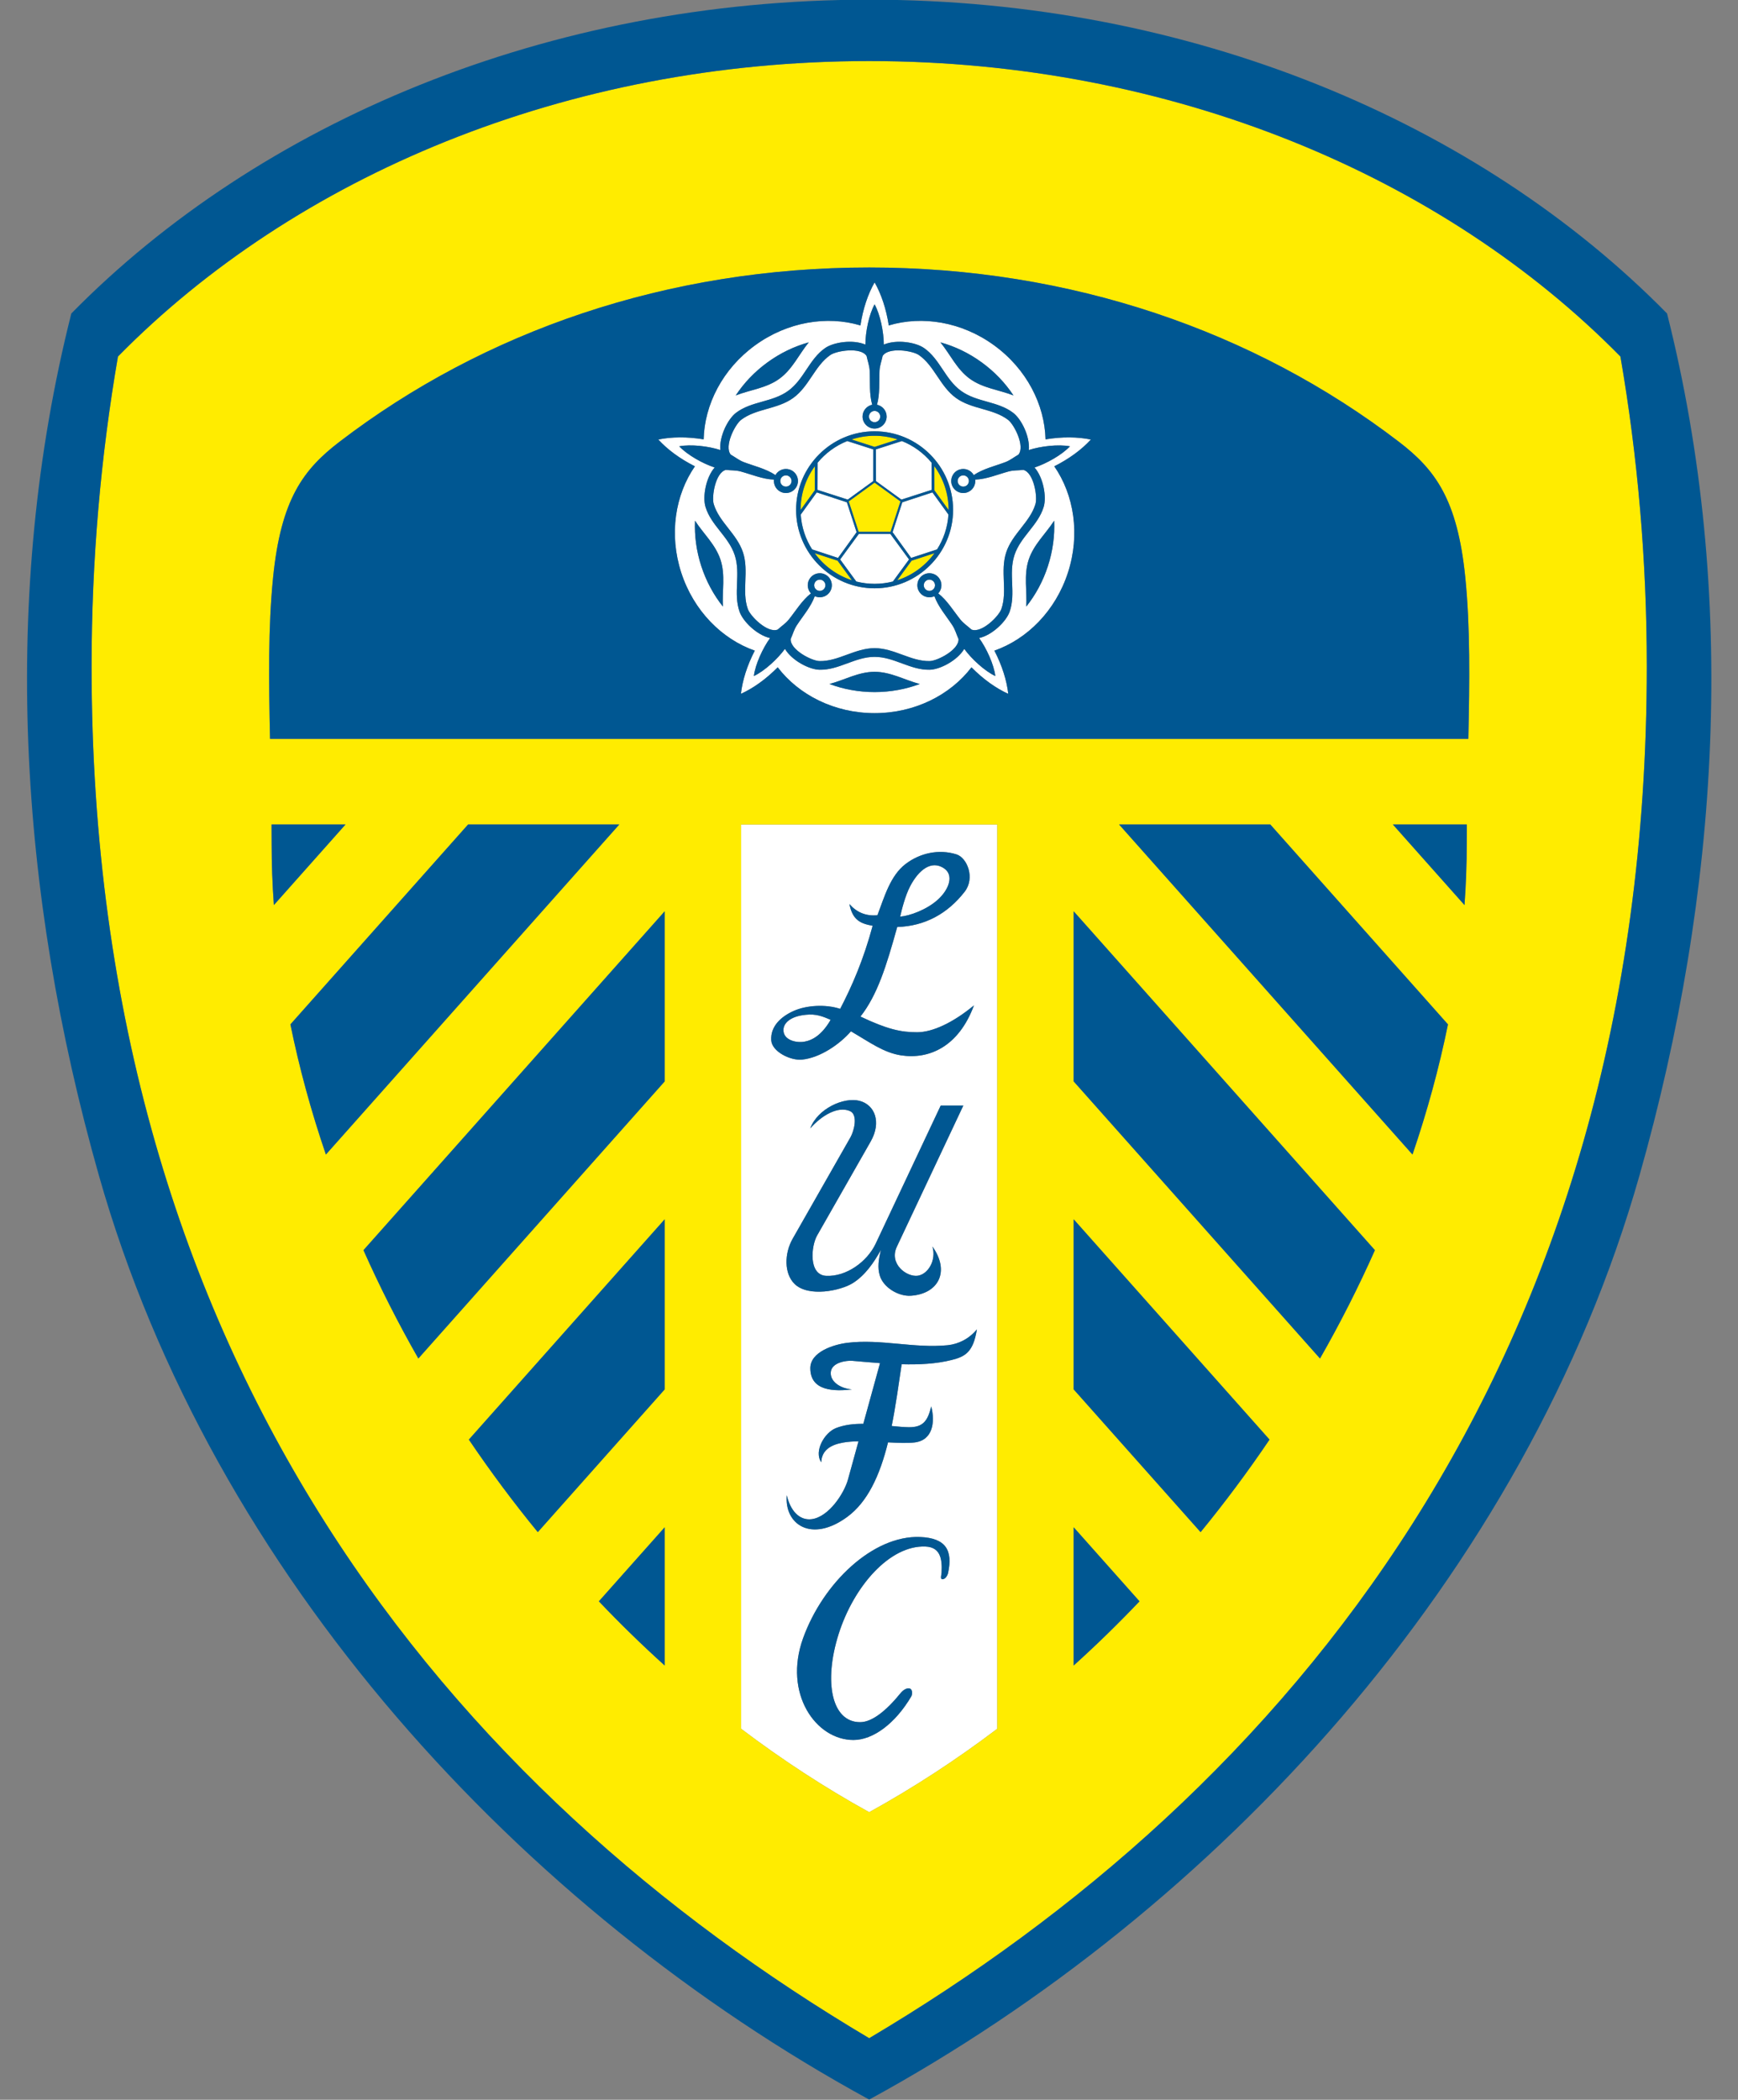 <?xml version="1.0" encoding="UTF-8"?>
<svg xmlns="http://www.w3.org/2000/svg" xmlns:xlink="http://www.w3.org/1999/xlink" width="422.4pt" height="510.2pt" viewBox="0 0 422.4 510.2" version="1.1">
  <rect x="0" y="0" width="422.4" height="510.2" fill="#808080" stroke="none"/>
  <defs>
    <clipPath id="clip1">
      <path d="M 6 0 L 416 0 L 416 510.199 L 6 510.199 Z M 6 0 "></path>
    </clipPath>
  </defs>
  <g id="surface1">
    <path style=" stroke:none;fill-rule:evenodd;fill:rgb(100%,100%,100%);fill-opacity:1;" d="M 242.375 420.059 C 232.43 427.586 222.031 434.383 211.246 440.328 C 200.465 434.383 190.062 427.586 180.121 420.059 L 180.121 200.328 L 242.375 200.328 Z M 206.441 219.664 C 208.199 221.672 210.422 222.648 213.25 222.387 C 214.914 218.008 216.355 212.797 220.059 209.961 C 223.594 207.246 228.211 206.258 232.461 207.598 C 235.043 208.414 237.051 213.316 234.449 216.672 C 230.32 221.984 224.824 225.031 218.059 225.242 C 215.395 234.824 213.238 241.754 209.125 247.004 C 215.594 250.078 218.973 250.836 222.926 250.816 C 226.633 250.805 231.625 248.504 236.707 244.289 C 232.996 254.34 225.812 257.453 219.039 256.438 C 214.754 255.797 211.344 253.223 206.812 250.59 C 204.184 253.629 199.387 257.039 194.879 257.469 C 192.094 257.73 187.582 255.523 187.434 252.73 C 187.254 249.383 189.781 247.039 192.84 245.66 C 196.035 244.223 200.691 243.977 204.195 245.133 C 207.086 239.586 209.867 233.188 212.086 224.945 C 209.199 224.422 207.219 223.637 206.441 219.664 Z M 207.406 422.785 C 212.152 422.785 217.535 418.863 221.469 412.207 C 221.797 411.645 221.762 410.492 221.148 410.289 C 220.367 410.027 219.434 410.715 218.914 411.352 C 215.438 415.637 211.977 418.453 209.035 418.453 C 202.125 418.453 200.129 408.699 203.816 397.051 C 207.5 385.406 216.27 375.406 224.938 375.781 C 228.418 375.934 229.035 378.566 228.84 382.09 C 228.809 382.633 228.457 383.688 229.004 383.723 C 229.695 383.77 230.277 382.879 230.422 382.195 C 231.57 376.816 229.992 373.703 223.602 373.465 C 212.176 373.027 200.039 384.59 195.18 398.051 C 190.324 411.516 198.293 422.785 207.406 422.785 Z M 219.137 331.492 C 218.414 336.277 217.727 341.469 216.715 346.484 C 218.164 346.633 219.551 346.762 220.824 346.785 C 224.41 346.848 225.496 345.156 226.324 341.723 C 227.305 345.523 226.73 349.973 222.25 350.492 C 220.508 350.695 218.246 350.598 215.824 350.465 C 214.852 354.398 213.605 358.121 211.902 361.32 C 210.344 364.254 208.402 366.742 205.938 368.559 C 197.168 375.008 190.57 370.34 191.223 363.301 C 192.035 366.961 194.238 369.527 197.277 369.129 C 201.445 368.578 205.164 362.844 206.086 359.504 L 208.648 350.211 C 207.344 350.227 206.098 350.312 204.973 350.508 C 201.914 351.031 199.727 352.344 199.59 355.297 C 197.758 352.605 200.402 348.09 203.156 347.004 C 205.219 346.191 207.5 345.945 209.816 345.965 L 213.879 331.215 C 211.57 331.047 209.305 330.84 207.152 330.656 C 205.773 330.539 202.23 331.004 201.926 333.297 C 201.625 335.59 204.074 337.352 207.059 337.605 C 202.941 338.07 196.934 338.137 196.938 332.441 C 196.941 328.469 202.621 326.688 205.926 326.281 C 214.004 325.281 222.195 327.672 230.297 326.863 C 232.984 326.594 235.559 325.277 237.422 323.008 C 236.543 328.504 234.629 329.609 231.32 330.445 C 227.547 331.398 223.352 331.605 219.137 331.492 Z M 208.879 267.477 C 205.051 266.504 198.703 269.395 196.918 274.172 C 199.645 271.086 203.555 268.715 206.531 269.949 C 208.625 270.82 207.555 274.828 206.703 276.328 L 192.645 300.992 C 190.602 304.574 190.531 309.48 193.137 311.996 C 196.484 315.234 204.289 313.645 207.273 311.766 C 210.258 309.887 212.363 306.82 214.102 303.699 C 213.547 305.926 213.211 307.992 213.84 309.996 C 214.746 312.883 218.398 315.039 221.375 314.84 C 228.055 314.387 230.961 308.977 226.617 302.879 C 227.629 306.297 225.488 309.641 223.043 309.98 C 220.398 310.348 215.984 307.137 217.977 302.91 L 234.129 268.621 L 228.633 268.621 L 212.824 302.184 C 210.75 306.59 205.656 310.254 200.789 310.008 C 196.434 309.785 197.137 302.746 198.59 300.199 L 211.598 277.379 C 214.309 272.629 212.598 268.426 208.879 267.477 Z M 229.398 210.965 C 231.906 212.617 230.684 216.086 227.969 218.566 C 225.25 221.055 221.039 222.559 218.777 222.719 C 219.102 221.227 219.984 217.637 221.227 215.289 C 223.289 211.379 226.34 208.938 229.398 210.965 Z M 201.879 247.797 C 199.801 251.387 197.547 252.754 195.484 253.109 C 193.477 253.461 190.27 252.711 190.41 250.129 C 190.504 248.445 192.363 246.688 196.691 246.516 C 199.008 246.426 200.789 247.367 201.879 247.797 Z M 208.188 129.312 L 203.676 135.566 L 197.379 133.496 C 195.797 131.016 194.809 128.129 194.613 125.031 L 198.5 119.641 L 205.824 122.047 Z M 219.199 107.164 C 222.02 108.289 224.488 110.109 226.402 112.41 L 226.422 119.035 L 219.082 121.395 L 212.902 116.906 L 212.875 109.195 Z M 230.508 125.031 C 230.309 128.129 229.32 131.016 227.742 133.496 L 221.445 135.562 L 216.934 129.312 L 219.293 122.047 L 226.621 119.641 Z M 217.008 141.301 C 215.586 141.664 214.094 141.859 212.559 141.859 C 211.027 141.859 209.535 141.664 208.113 141.301 L 204.188 135.938 L 208.742 129.715 L 216.379 129.715 L 220.934 135.938 Z M 198.719 112.414 C 200.629 110.109 203.098 108.289 205.918 107.164 L 212.242 109.195 L 212.215 116.906 L 206.035 121.395 L 198.695 119.035 Z M 178.805 96.086 C 180.793 93.074 183.383 90.328 186.527 88.047 C 189.672 85.762 193.082 84.145 196.559 83.184 C 194.172 86.102 192.602 89.719 189.422 92.031 C 186.238 94.34 182.316 94.715 178.805 96.086 Z M 212.559 104.797 C 223.066 104.797 231.637 113.367 231.637 123.879 C 231.637 134.379 223.066 142.949 212.559 142.949 C 202.055 142.949 193.484 134.379 193.484 123.879 C 193.484 113.367 202.055 104.797 212.559 104.797 Z M 175.699 147.391 C 173.449 144.566 171.641 141.258 170.438 137.562 C 169.238 133.867 168.758 130.121 168.914 126.516 C 170.953 129.688 173.906 132.301 175.121 136.039 C 176.336 139.781 175.48 143.629 175.699 147.391 Z M 223.535 166.199 C 220.152 167.465 216.445 168.164 212.559 168.164 C 208.672 168.164 204.965 167.465 201.586 166.199 C 205.234 165.242 208.625 163.238 212.559 163.238 C 216.492 163.238 219.887 165.242 223.535 166.199 Z M 256.203 126.516 C 256.363 130.121 255.883 133.863 254.68 137.559 C 253.48 141.258 251.668 144.566 249.422 147.391 C 249.637 143.629 248.781 139.777 249.996 136.039 C 251.211 132.297 254.168 129.688 256.203 126.516 Z M 254.102 106.758 C 253.902 98.312 249.508 89.648 241.598 83.902 C 233.691 78.156 224.094 76.656 216.004 79.074 C 215.387 75.047 214.18 71.449 212.562 68.613 C 210.941 71.449 209.734 75.047 209.117 79.074 C 201.027 76.656 191.43 78.16 183.52 83.906 C 175.609 89.648 171.215 98.312 171.016 106.754 C 166.992 106.094 163.199 106.133 160 106.797 C 162.199 109.215 165.246 111.473 168.891 113.305 C 164.086 120.254 162.551 129.844 165.57 139.145 C 168.594 148.441 175.473 155.297 183.441 158.094 C 181.57 161.715 180.434 165.34 180.074 168.586 C 183.055 167.238 186.145 165.039 189.012 162.141 C 194.137 168.855 202.785 173.281 212.559 173.281 C 222.336 173.281 230.984 168.855 236.105 162.145 C 238.973 165.047 242.062 167.242 245.043 168.59 C 244.684 165.34 243.547 161.719 241.676 158.094 C 249.645 155.297 256.527 148.441 259.547 139.141 C 262.57 129.844 261.031 120.254 256.23 113.305 C 259.875 111.473 262.922 109.215 265.117 106.801 C 261.918 106.137 258.125 106.094 254.102 106.758 Z M 228.031 144.188 C 230.184 145.863 231.707 148.41 233.398 150.52 C 234.184 151.496 235.09 152.055 236.113 152.977 C 238.562 153.93 242.75 149.746 243.371 147.973 C 244.891 143.645 243.051 138.816 244.531 134.262 C 246.012 129.711 250.336 126.883 251.652 122.488 C 252.191 120.691 251.266 114.855 248.727 114.18 C 247.355 114.324 246.293 114.238 245.082 114.57 C 242.473 115.281 239.746 116.445 237.02 116.535 C 237.176 117.891 236.359 119.223 235.016 119.656 C 233.484 120.156 231.824 119.309 231.324 117.777 C 230.828 116.246 231.672 114.59 233.207 114.09 C 234.551 113.652 235.992 114.254 236.66 115.438 C 238.918 113.906 241.812 113.246 244.34 112.289 C 245.512 111.844 246.32 111.156 247.516 110.465 C 249.18 108.434 246.496 103.156 245 102.016 C 241.352 99.234 236.191 99.492 232.316 96.68 C 228.445 93.863 227.094 88.879 223.32 86.266 C 221.777 85.199 215.941 84.277 214.516 86.48 C 214.23 87.836 213.82 88.816 213.758 90.07 C 213.629 92.77 213.895 95.727 213.141 98.344 C 214.477 98.617 215.488 99.801 215.488 101.215 C 215.488 102.824 214.172 104.141 212.559 104.141 C 210.949 104.141 209.633 102.824 209.633 101.215 C 209.633 99.801 210.645 98.617 211.98 98.344 C 211.227 95.727 211.492 92.77 211.363 90.066 C 211.301 88.82 210.895 87.84 210.609 86.488 C 209.191 84.277 203.34 85.199 201.797 86.266 C 198.023 88.879 196.676 93.863 192.801 96.68 C 188.926 99.492 183.766 99.234 180.117 102.016 C 178.625 103.156 175.945 108.422 177.598 110.465 C 178.797 111.148 179.605 111.844 180.777 112.289 C 183.309 113.246 186.199 113.906 188.457 115.434 C 189.129 114.246 190.57 113.652 191.914 114.09 C 193.445 114.59 194.289 116.246 193.793 117.777 C 193.297 119.309 191.637 120.152 190.102 119.656 C 188.758 119.219 187.945 117.891 188.102 116.535 C 185.375 116.445 182.648 115.277 180.039 114.566 C 178.832 114.238 177.77 114.32 176.398 114.18 C 173.859 114.844 172.926 120.691 173.465 122.488 C 174.781 126.883 179.109 129.711 180.59 134.262 C 182.07 138.816 180.227 143.645 181.746 147.973 C 182.367 149.746 186.551 153.922 189 152.98 C 190.023 152.055 190.934 151.496 191.719 150.52 C 193.414 148.41 194.934 145.863 197.086 144.188 C 196.164 143.184 196.039 141.629 196.871 140.488 C 197.816 139.184 199.656 138.891 200.961 139.84 C 202.266 140.785 202.555 142.629 201.609 143.93 C 200.777 145.07 199.262 145.434 198.02 144.867 C 197.094 147.434 195.141 149.672 193.656 151.93 C 192.973 152.977 192.723 154.012 192.164 155.27 C 192.012 157.891 197.285 160.586 199.16 160.629 C 203.746 160.734 207.77 157.492 212.559 157.492 C 217.348 157.492 221.371 160.734 225.957 160.629 C 227.836 160.586 233.098 157.898 232.957 155.277 C 232.395 154.016 232.148 152.977 231.461 151.93 C 229.977 149.672 228.027 147.434 227.098 144.867 C 225.855 145.434 224.34 145.07 223.512 143.93 C 222.562 142.629 222.855 140.785 224.156 139.84 C 225.461 138.891 227.301 139.184 228.246 140.488 C 229.078 141.629 228.953 143.184 228.031 144.188 Z M 237.961 155.035 C 239.754 157.512 241.555 161.449 241.902 164.266 C 239.332 163.062 236.145 160.133 234.348 157.672 C 232.676 160.488 228.473 162.68 225.957 162.738 C 221.227 162.848 217.328 159.605 212.559 159.605 C 207.793 159.605 203.895 162.848 199.16 162.738 C 196.645 162.68 192.441 160.488 190.773 157.664 C 188.973 160.133 185.785 163.062 183.215 164.266 C 183.562 161.449 185.363 157.512 187.156 155.039 C 183.953 154.32 180.57 151.004 179.738 148.629 C 178.172 144.16 180.055 139.449 178.578 134.922 C 177.105 130.383 172.816 127.68 171.457 123.145 C 170.734 120.734 171.523 116.059 173.691 113.594 C 170.789 112.648 167.016 110.52 165.078 108.445 C 167.863 107.906 172.164 108.402 175.07 109.344 C 174.766 106.078 176.875 101.836 178.875 100.309 C 182.641 97.438 187.699 97.773 191.559 94.969 C 195.414 92.172 196.66 87.254 200.555 84.559 C 202.625 83.129 207.312 82.43 210.324 83.734 C 210.328 80.68 211.188 76.434 212.559 73.949 C 213.934 76.434 214.789 80.676 214.797 83.73 C 217.805 82.43 222.496 83.129 224.562 84.559 C 228.457 87.254 229.703 92.172 233.559 94.969 C 237.418 97.773 242.477 97.438 246.242 100.309 C 248.242 101.836 250.355 106.078 250.047 109.344 C 252.953 108.406 257.254 107.91 260.043 108.449 C 258.105 110.523 254.332 112.648 251.43 113.598 C 253.598 116.059 254.383 120.73 253.664 123.141 C 252.305 127.676 248.012 130.379 246.539 134.914 C 245.066 139.449 246.949 144.16 245.383 148.629 C 244.551 151.004 241.164 154.32 237.961 155.035 Z M 212.559 99.848 C 213.312 99.848 213.926 100.465 213.926 101.215 C 213.926 101.969 213.312 102.586 212.559 102.586 C 211.809 102.586 211.191 101.969 211.191 101.215 C 211.191 100.465 211.809 99.848 212.559 99.848 Z M 235.41 116.449 C 235.645 117.172 235.25 117.941 234.535 118.172 C 233.816 118.406 233.043 118.012 232.812 117.297 C 232.578 116.586 232.973 115.805 233.688 115.574 C 234.402 115.34 235.18 115.734 235.41 116.449 Z M 189.707 116.449 C 189.941 115.734 190.715 115.34 191.43 115.57 C 192.145 115.805 192.543 116.578 192.309 117.297 C 192.074 118.008 191.301 118.406 190.586 118.172 C 189.871 117.938 189.477 117.164 189.707 116.449 Z M 198.438 143.312 C 197.828 142.871 197.691 142.012 198.133 141.402 C 198.574 140.797 199.434 140.66 200.043 141.102 C 200.652 141.547 200.789 142.402 200.344 143.012 C 199.902 143.617 199.047 143.754 198.438 143.312 Z M 226.684 143.312 C 226.074 143.754 225.215 143.621 224.773 143.012 C 224.332 142.402 224.465 141.547 225.074 141.102 C 225.684 140.66 226.543 140.797 226.984 141.406 C 227.426 142.012 227.289 142.871 226.684 143.312 Z M 228.559 83.184 C 232.035 84.145 235.449 85.758 238.59 88.047 C 241.734 90.328 244.324 93.074 246.316 96.086 C 242.805 94.715 238.879 94.34 235.695 92.027 C 232.516 89.715 230.945 86.098 228.559 83.184 Z M 228.559 83.184 "></path>
    <path style=" stroke:none;fill-rule:evenodd;fill:rgb(100%,92.577%,0%);fill-opacity:1;" d="M 211.246 495.242 C 110.781 435.695 22.258 332.031 22.258 161.922 C 22.258 136.09 24.48 110.895 28.668 86.629 C 71.668 42.902 137.57 14.836 211.246 14.836 C 284.922 14.836 350.824 42.902 393.824 86.629 C 398.012 110.895 400.234 136.09 400.234 161.922 C 400.234 332.031 311.711 435.695 211.246 495.242 Z M 227.098 119.152 L 227.082 113.285 C 229.258 116.258 230.547 119.922 230.547 123.879 C 230.547 123.891 230.547 123.91 230.547 123.926 Z M 212.559 105.887 C 214.516 105.887 216.398 106.203 218.164 106.785 L 212.562 108.59 L 206.961 106.785 C 208.723 106.203 210.605 105.887 212.559 105.887 Z M 227.117 134.414 C 224.898 137.473 221.738 139.805 218.074 140.992 L 221.543 136.242 Z M 207.043 140.992 C 203.379 139.805 200.223 137.469 198.004 134.414 L 203.574 136.242 Z M 194.574 123.922 C 194.574 123.906 194.574 123.891 194.574 123.879 C 194.574 119.922 195.863 116.262 198.039 113.285 L 198.02 119.148 Z M 212.559 117.266 L 215.703 119.547 L 218.844 121.836 L 216.445 129.223 L 208.676 129.223 L 207.477 125.527 L 206.273 121.836 L 209.418 119.547 Z M 242.375 420.059 C 232.43 427.586 222.031 434.383 211.246 440.328 C 200.465 434.383 190.062 427.586 180.121 420.059 L 180.121 200.328 L 242.375 200.328 Z M 65.629 179.52 L 356.863 179.52 C 357.164 165.531 357.34 152.426 356.121 140.289 C 354.207 121.289 348.785 114.086 339.977 107.34 C 304.859 80.461 260.262 64.996 211.246 64.996 C 162.23 64.996 117.633 80.461 82.516 107.34 C 73.707 114.086 68.289 121.289 66.375 140.289 C 65.152 152.426 65.328 165.531 65.629 179.52 Z M 355.93 219.914 L 338.516 200.328 L 356.492 200.328 C 356.477 201.887 356.473 203.453 356.473 205.031 C 356.473 209.973 356.289 214.934 355.93 219.914 Z M 161.551 404.688 C 156.031 399.711 150.691 394.504 145.547 389.094 L 161.551 371.098 Z M 130.703 372.281 C 124.773 365.047 119.18 357.531 113.949 349.797 L 161.551 296.262 L 161.551 337.59 Z M 101.676 330.09 C 96.773 321.504 92.312 312.703 88.336 303.77 L 161.551 221.426 L 161.551 262.754 Z M 79.203 280.531 C 75.629 270.074 72.738 259.504 70.582 248.906 L 113.77 200.328 L 150.516 200.328 Z M 66.562 219.914 C 66.203 214.934 66.02 209.973 66.02 205.031 C 66.02 203.453 66.016 201.887 66 200.328 L 83.977 200.328 Z M 343.289 280.531 L 271.977 200.328 L 308.723 200.328 L 351.91 248.906 C 349.754 259.504 346.859 270.074 343.289 280.531 Z M 320.812 330.09 L 260.941 262.754 L 260.941 221.426 L 334.156 303.77 C 330.18 312.703 325.719 321.504 320.812 330.09 Z M 291.789 372.281 L 260.941 337.59 L 260.941 296.262 L 308.543 349.797 C 303.309 357.531 297.719 365.047 291.789 372.281 Z M 260.941 404.688 L 260.941 371.098 L 276.945 389.094 C 271.797 394.504 266.461 399.711 260.941 404.688 Z M 260.941 404.688 "></path>
    <g clip-path="url(#clip1)" clip-rule="nonzero">
      <path style=" stroke:none;fill-rule:evenodd;fill:rgb(0%,34.105%,57.227%);fill-opacity:1;" d="M 211.246 510.156 C 126.891 464.156 51.672 383.023 24.035 285.613 C 4.508 216.773 0.059 144.629 17.332 76.172 C 63 29.73 132.996 -0.078 211.246 -0.078 C 289.492 -0.078 359.488 29.73 405.156 76.172 C 422.434 144.629 417.984 216.773 398.457 285.613 C 370.82 383.023 295.602 464.156 211.246 510.156 Z M 206.441 219.664 C 208.199 221.672 210.422 222.648 213.25 222.387 C 214.914 218.008 216.355 212.797 220.059 209.961 C 223.594 207.246 228.211 206.258 232.461 207.598 C 235.043 208.414 237.051 213.316 234.449 216.672 C 230.32 221.984 224.824 225.031 218.059 225.242 C 215.395 234.824 213.238 241.754 209.125 247.004 C 215.594 250.078 218.973 250.836 222.926 250.816 C 226.633 250.805 231.625 248.504 236.707 244.289 C 232.996 254.34 225.812 257.453 219.039 256.438 C 214.754 255.797 211.344 253.223 206.812 250.59 C 204.184 253.629 199.387 257.039 194.879 257.469 C 192.094 257.73 187.582 255.523 187.434 252.73 C 187.254 249.383 189.781 247.039 192.84 245.66 C 196.035 244.223 200.691 243.977 204.195 245.133 C 207.086 239.586 209.867 233.188 212.086 224.945 C 209.199 224.422 207.219 223.637 206.441 219.664 Z M 207.406 422.785 C 212.152 422.785 217.535 418.863 221.469 412.207 C 221.797 411.645 221.762 410.492 221.148 410.289 C 220.367 410.027 219.434 410.715 218.914 411.352 C 215.438 415.637 211.977 418.453 209.035 418.453 C 202.125 418.453 200.129 408.699 203.816 397.051 C 207.5 385.406 216.27 375.406 224.938 375.781 C 228.418 375.934 229.035 378.566 228.84 382.09 C 228.809 382.633 228.457 383.688 229.004 383.723 C 229.695 383.77 230.277 382.879 230.422 382.195 C 231.57 376.816 229.992 373.703 223.602 373.465 C 212.176 373.027 200.039 384.59 195.18 398.051 C 190.324 411.516 198.293 422.785 207.406 422.785 Z M 219.137 331.492 C 218.414 336.277 217.727 341.469 216.715 346.484 C 218.164 346.633 219.551 346.762 220.824 346.785 C 224.41 346.848 225.496 345.156 226.324 341.723 C 227.305 345.523 226.73 349.973 222.25 350.492 C 220.508 350.695 218.246 350.598 215.824 350.465 C 214.852 354.398 213.605 358.121 211.902 361.32 C 210.344 364.254 208.402 366.742 205.938 368.559 C 197.168 375.008 190.57 370.34 191.223 363.301 C 192.035 366.961 194.238 369.527 197.277 369.129 C 201.445 368.578 205.164 362.844 206.086 359.504 L 208.648 350.211 C 207.344 350.227 206.098 350.312 204.973 350.508 C 201.914 351.031 199.727 352.344 199.59 355.297 C 197.758 352.605 200.402 348.09 203.156 347.004 C 205.219 346.191 207.5 345.945 209.816 345.965 L 213.879 331.215 C 211.57 331.047 209.305 330.84 207.152 330.656 C 205.773 330.539 202.23 331.004 201.926 333.297 C 201.625 335.59 204.074 337.352 207.059 337.605 C 202.941 338.07 196.934 338.137 196.938 332.441 C 196.941 328.469 202.621 326.688 205.926 326.281 C 214.004 325.281 222.195 327.672 230.297 326.863 C 232.984 326.594 235.559 325.277 237.422 323.008 C 236.543 328.504 234.629 329.609 231.32 330.445 C 227.547 331.398 223.352 331.605 219.137 331.492 Z M 208.879 267.477 C 205.051 266.504 198.703 269.395 196.918 274.172 C 199.645 271.086 203.555 268.715 206.531 269.949 C 208.625 270.82 207.555 274.828 206.703 276.328 L 192.645 300.992 C 190.602 304.574 190.531 309.48 193.137 311.996 C 196.484 315.234 204.289 313.645 207.273 311.766 C 210.258 309.887 212.363 306.82 214.102 303.699 C 213.547 305.926 213.211 307.992 213.84 309.996 C 214.746 312.883 218.398 315.039 221.375 314.84 C 228.055 314.387 230.961 308.977 226.617 302.879 C 227.629 306.297 225.488 309.641 223.043 309.98 C 220.398 310.348 215.984 307.137 217.977 302.91 L 234.129 268.621 L 228.633 268.621 L 212.824 302.184 C 210.75 306.59 205.656 310.254 200.789 310.008 C 196.434 309.785 197.137 302.746 198.59 300.199 L 211.598 277.379 C 214.309 272.629 212.598 268.426 208.879 267.477 Z M 229.398 210.965 C 231.906 212.617 230.684 216.086 227.969 218.566 C 225.25 221.055 221.039 222.559 218.777 222.719 C 219.102 221.227 219.984 217.637 221.227 215.289 C 223.289 211.379 226.34 208.938 229.398 210.965 Z M 201.879 247.797 C 199.801 251.387 197.547 252.754 195.484 253.109 C 193.477 253.461 190.27 252.711 190.41 250.129 C 190.504 248.445 192.363 246.688 196.691 246.516 C 199.008 246.426 200.789 247.367 201.879 247.797 Z M 227.098 119.152 L 227.082 113.285 C 229.258 116.258 230.547 119.922 230.547 123.879 C 230.547 123.891 230.547 123.91 230.547 123.926 Z M 212.559 105.887 C 214.516 105.887 216.398 106.203 218.164 106.785 L 212.562 108.59 L 206.961 106.785 C 208.723 106.203 210.605 105.887 212.559 105.887 Z M 227.117 134.414 C 224.898 137.473 221.738 139.805 218.074 140.992 L 221.543 136.242 Z M 207.043 140.992 C 203.379 139.805 200.223 137.469 198.004 134.414 L 203.574 136.242 Z M 194.574 123.922 C 194.574 123.906 194.574 123.891 194.574 123.879 C 194.574 119.922 195.863 116.262 198.039 113.285 L 198.02 119.148 Z M 212.559 117.266 L 215.703 119.547 L 218.844 121.836 L 216.445 129.223 L 208.676 129.223 L 207.477 125.527 L 206.273 121.836 L 209.418 119.547 Z M 208.188 129.312 L 203.676 135.566 L 197.379 133.496 C 195.797 131.016 194.809 128.129 194.613 125.031 L 198.5 119.641 L 205.824 122.047 Z M 219.199 107.164 C 222.02 108.289 224.488 110.109 226.402 112.41 L 226.422 119.035 L 219.082 121.395 L 212.902 116.906 L 212.875 109.195 Z M 230.508 125.031 C 230.309 128.129 229.32 131.016 227.742 133.496 L 221.445 135.562 L 216.934 129.312 L 219.293 122.047 L 226.621 119.641 Z M 217.008 141.301 C 215.586 141.664 214.094 141.859 212.559 141.859 C 211.027 141.859 209.535 141.664 208.113 141.301 L 204.188 135.938 L 208.742 129.715 L 216.379 129.715 L 220.934 135.938 Z M 198.719 112.414 C 200.629 110.109 203.098 108.289 205.918 107.164 L 212.242 109.195 L 212.215 116.906 L 206.035 121.395 L 198.695 119.035 Z M 178.805 96.086 C 180.793 93.074 183.383 90.328 186.527 88.047 C 189.672 85.762 193.082 84.145 196.559 83.184 C 194.172 86.102 192.602 89.719 189.422 92.031 C 186.238 94.34 182.316 94.715 178.805 96.086 Z M 212.559 104.797 C 223.066 104.797 231.637 113.367 231.637 123.879 C 231.637 134.379 223.066 142.949 212.559 142.949 C 202.055 142.949 193.484 134.379 193.484 123.879 C 193.484 113.367 202.055 104.797 212.559 104.797 Z M 175.699 147.391 C 173.449 144.566 171.641 141.258 170.438 137.562 C 169.238 133.867 168.758 130.121 168.914 126.516 C 170.953 129.688 173.906 132.301 175.121 136.039 C 176.336 139.781 175.48 143.629 175.699 147.391 Z M 223.535 166.199 C 220.152 167.465 216.445 168.164 212.559 168.164 C 208.672 168.164 204.965 167.465 201.586 166.199 C 205.234 165.242 208.625 163.238 212.559 163.238 C 216.492 163.238 219.887 165.242 223.535 166.199 Z M 256.203 126.516 C 256.363 130.121 255.883 133.863 254.68 137.559 C 253.48 141.258 251.668 144.566 249.422 147.391 C 249.637 143.629 248.781 139.777 249.996 136.039 C 251.211 132.297 254.168 129.688 256.203 126.516 Z M 254.102 106.758 C 253.902 98.312 249.508 89.648 241.598 83.902 C 233.691 78.156 224.094 76.656 216.004 79.074 C 215.387 75.047 214.18 71.449 212.562 68.613 C 210.941 71.449 209.734 75.047 209.117 79.074 C 201.027 76.656 191.43 78.16 183.52 83.906 C 175.609 89.648 171.215 98.312 171.016 106.754 C 166.992 106.094 163.199 106.133 160 106.797 C 162.199 109.215 165.246 111.473 168.891 113.305 C 164.086 120.254 162.551 129.844 165.57 139.145 C 168.594 148.441 175.473 155.297 183.441 158.094 C 181.57 161.715 180.434 165.34 180.074 168.586 C 183.055 167.238 186.145 165.039 189.012 162.141 C 194.137 168.855 202.785 173.281 212.559 173.281 C 222.336 173.281 230.984 168.855 236.105 162.145 C 238.973 165.047 242.062 167.242 245.043 168.59 C 244.684 165.34 243.547 161.719 241.676 158.094 C 249.645 155.297 256.527 148.441 259.547 139.141 C 262.57 129.844 261.031 120.254 256.23 113.305 C 259.875 111.473 262.922 109.215 265.117 106.801 C 261.918 106.137 258.125 106.094 254.102 106.758 Z M 228.031 144.188 C 230.184 145.863 231.707 148.41 233.398 150.52 C 234.184 151.496 235.09 152.055 236.113 152.977 C 238.562 153.93 242.75 149.746 243.371 147.973 C 244.891 143.645 243.051 138.816 244.531 134.262 C 246.012 129.711 250.336 126.883 251.652 122.488 C 252.191 120.691 251.266 114.855 248.727 114.18 C 247.355 114.324 246.293 114.238 245.082 114.57 C 242.473 115.281 239.746 116.445 237.02 116.535 C 237.176 117.891 236.359 119.223 235.016 119.656 C 233.484 120.156 231.824 119.309 231.324 117.777 C 230.828 116.246 231.672 114.59 233.207 114.09 C 234.551 113.652 235.992 114.254 236.66 115.438 C 238.918 113.906 241.812 113.246 244.34 112.289 C 245.512 111.844 246.32 111.156 247.516 110.465 C 249.18 108.434 246.496 103.156 245 102.016 C 241.352 99.234 236.191 99.492 232.316 96.68 C 228.445 93.863 227.094 88.879 223.32 86.266 C 221.777 85.199 215.941 84.277 214.516 86.48 C 214.23 87.836 213.82 88.816 213.758 90.07 C 213.629 92.77 213.895 95.727 213.141 98.344 C 214.477 98.617 215.488 99.801 215.488 101.215 C 215.488 102.824 214.172 104.141 212.559 104.141 C 210.949 104.141 209.633 102.824 209.633 101.215 C 209.633 99.801 210.645 98.617 211.98 98.344 C 211.227 95.727 211.492 92.77 211.363 90.066 C 211.301 88.82 210.895 87.84 210.609 86.488 C 209.191 84.277 203.34 85.199 201.797 86.266 C 198.023 88.879 196.676 93.863 192.801 96.68 C 188.926 99.492 183.766 99.234 180.117 102.016 C 178.625 103.156 175.945 108.422 177.598 110.465 C 178.797 111.148 179.605 111.844 180.777 112.289 C 183.309 113.246 186.199 113.906 188.457 115.434 C 189.129 114.246 190.57 113.652 191.914 114.09 C 193.445 114.59 194.289 116.246 193.793 117.777 C 193.297 119.309 191.637 120.152 190.102 119.656 C 188.758 119.219 187.945 117.891 188.102 116.535 C 185.375 116.445 182.648 115.277 180.039 114.566 C 178.832 114.238 177.77 114.32 176.398 114.18 C 173.859 114.844 172.926 120.691 173.465 122.488 C 174.781 126.883 179.109 129.711 180.59 134.262 C 182.07 138.816 180.227 143.645 181.746 147.973 C 182.367 149.746 186.551 153.922 189 152.98 C 190.023 152.055 190.934 151.496 191.719 150.52 C 193.414 148.41 194.934 145.863 197.086 144.188 C 196.164 143.184 196.039 141.629 196.871 140.488 C 197.816 139.184 199.656 138.891 200.961 139.84 C 202.266 140.785 202.555 142.629 201.609 143.93 C 200.777 145.07 199.262 145.434 198.02 144.867 C 197.094 147.434 195.141 149.672 193.656 151.93 C 192.973 152.977 192.723 154.012 192.164 155.27 C 192.012 157.891 197.285 160.586 199.16 160.629 C 203.746 160.734 207.77 157.492 212.559 157.492 C 217.348 157.492 221.371 160.734 225.957 160.629 C 227.836 160.586 233.098 157.898 232.957 155.277 C 232.395 154.016 232.148 152.977 231.461 151.93 C 229.977 149.672 228.027 147.434 227.098 144.867 C 225.855 145.434 224.34 145.07 223.512 143.93 C 222.562 142.629 222.855 140.785 224.156 139.84 C 225.461 138.891 227.301 139.184 228.246 140.488 C 229.078 141.629 228.953 143.184 228.031 144.188 Z M 237.961 155.035 C 239.754 157.512 241.555 161.449 241.902 164.266 C 239.332 163.062 236.145 160.133 234.348 157.672 C 232.676 160.488 228.473 162.68 225.957 162.738 C 221.227 162.848 217.328 159.605 212.559 159.605 C 207.793 159.605 203.895 162.848 199.16 162.738 C 196.645 162.68 192.441 160.488 190.773 157.664 C 188.973 160.133 185.785 163.062 183.215 164.266 C 183.562 161.449 185.363 157.512 187.156 155.039 C 183.953 154.32 180.57 151.004 179.738 148.629 C 178.172 144.16 180.055 139.449 178.578 134.922 C 177.105 130.383 172.816 127.68 171.457 123.145 C 170.734 120.734 171.523 116.059 173.691 113.594 C 170.789 112.648 167.016 110.52 165.078 108.445 C 167.863 107.906 172.164 108.402 175.07 109.344 C 174.766 106.078 176.875 101.836 178.875 100.309 C 182.641 97.438 187.699 97.773 191.559 94.969 C 195.414 92.172 196.66 87.254 200.555 84.559 C 202.625 83.129 207.312 82.43 210.324 83.734 C 210.328 80.68 211.188 76.434 212.559 73.949 C 213.934 76.434 214.789 80.676 214.797 83.73 C 217.805 82.43 222.496 83.129 224.562 84.559 C 228.457 87.254 229.703 92.172 233.559 94.969 C 237.418 97.773 242.477 97.438 246.242 100.309 C 248.242 101.836 250.355 106.078 250.047 109.344 C 252.953 108.406 257.254 107.91 260.043 108.449 C 258.105 110.523 254.332 112.648 251.43 113.598 C 253.598 116.059 254.383 120.73 253.664 123.141 C 252.305 127.676 248.012 130.379 246.539 134.914 C 245.066 139.449 246.949 144.16 245.383 148.629 C 244.551 151.004 241.164 154.32 237.961 155.035 Z M 212.559 99.848 C 213.312 99.848 213.926 100.465 213.926 101.215 C 213.926 101.969 213.312 102.586 212.559 102.586 C 211.809 102.586 211.191 101.969 211.191 101.215 C 211.191 100.465 211.809 99.848 212.559 99.848 Z M 235.41 116.449 C 235.645 117.172 235.25 117.941 234.535 118.172 C 233.816 118.406 233.043 118.012 232.812 117.297 C 232.578 116.586 232.973 115.805 233.688 115.574 C 234.402 115.34 235.18 115.734 235.41 116.449 Z M 189.707 116.449 C 189.941 115.734 190.715 115.34 191.43 115.57 C 192.145 115.805 192.543 116.578 192.309 117.297 C 192.074 118.008 191.301 118.406 190.586 118.172 C 189.871 117.938 189.477 117.164 189.707 116.449 Z M 198.438 143.312 C 197.828 142.871 197.691 142.012 198.133 141.402 C 198.574 140.797 199.434 140.66 200.043 141.102 C 200.652 141.547 200.789 142.402 200.344 143.012 C 199.902 143.617 199.047 143.754 198.438 143.312 Z M 226.684 143.312 C 226.074 143.754 225.215 143.621 224.773 143.012 C 224.332 142.402 224.465 141.547 225.074 141.102 C 225.684 140.66 226.543 140.797 226.984 141.406 C 227.426 142.012 227.289 142.871 226.684 143.312 Z M 228.559 83.184 C 232.035 84.145 235.449 85.758 238.59 88.047 C 241.734 90.328 244.324 93.074 246.316 96.086 C 242.805 94.715 238.879 94.34 235.695 92.027 C 232.516 89.715 230.945 86.098 228.559 83.184 Z M 211.246 495.242 C 110.781 435.695 22.258 332.031 22.258 161.922 C 22.258 136.09 24.48 110.895 28.668 86.629 C 71.668 42.902 137.57 14.836 211.246 14.836 C 284.922 14.836 350.824 42.902 393.824 86.629 C 398.012 110.895 400.234 136.09 400.234 161.922 C 400.234 332.031 311.711 435.695 211.246 495.242 Z M 65.629 179.52 L 356.863 179.52 C 357.164 165.531 357.34 152.426 356.121 140.289 C 354.207 121.289 348.785 114.086 339.977 107.34 C 304.859 80.461 260.262 64.996 211.246 64.996 C 162.23 64.996 117.633 80.461 82.516 107.34 C 73.707 114.086 68.289 121.289 66.375 140.289 C 65.152 152.426 65.328 165.531 65.629 179.52 Z M 355.93 219.914 L 338.516 200.328 L 356.492 200.328 C 356.477 201.887 356.473 203.453 356.473 205.031 C 356.473 209.973 356.289 214.934 355.93 219.914 Z M 161.551 404.688 C 156.031 399.711 150.691 394.504 145.547 389.094 L 161.551 371.098 Z M 130.703 372.281 C 124.773 365.047 119.18 357.531 113.949 349.797 L 161.551 296.262 L 161.551 337.59 Z M 101.676 330.09 C 96.773 321.504 92.312 312.703 88.336 303.77 L 161.551 221.426 L 161.551 262.754 Z M 79.203 280.531 C 75.629 270.074 72.738 259.504 70.582 248.906 L 113.77 200.328 L 150.516 200.328 Z M 66.562 219.914 C 66.203 214.934 66.02 209.973 66.02 205.031 C 66.02 203.453 66.016 201.887 66 200.328 L 83.977 200.328 Z M 343.289 280.531 L 271.977 200.328 L 308.723 200.328 L 351.91 248.906 C 349.754 259.504 346.859 270.074 343.289 280.531 Z M 320.812 330.09 L 260.941 262.754 L 260.941 221.426 L 334.156 303.77 C 330.18 312.703 325.719 321.504 320.812 330.09 Z M 291.789 372.281 L 260.941 337.59 L 260.941 296.262 L 308.543 349.797 C 303.309 357.531 297.719 365.047 291.789 372.281 Z M 260.941 404.688 L 260.941 371.098 L 276.945 389.094 C 271.797 394.504 266.461 399.711 260.941 404.688 Z M 260.941 404.688 "></path>
    </g>
  </g>
</svg>
